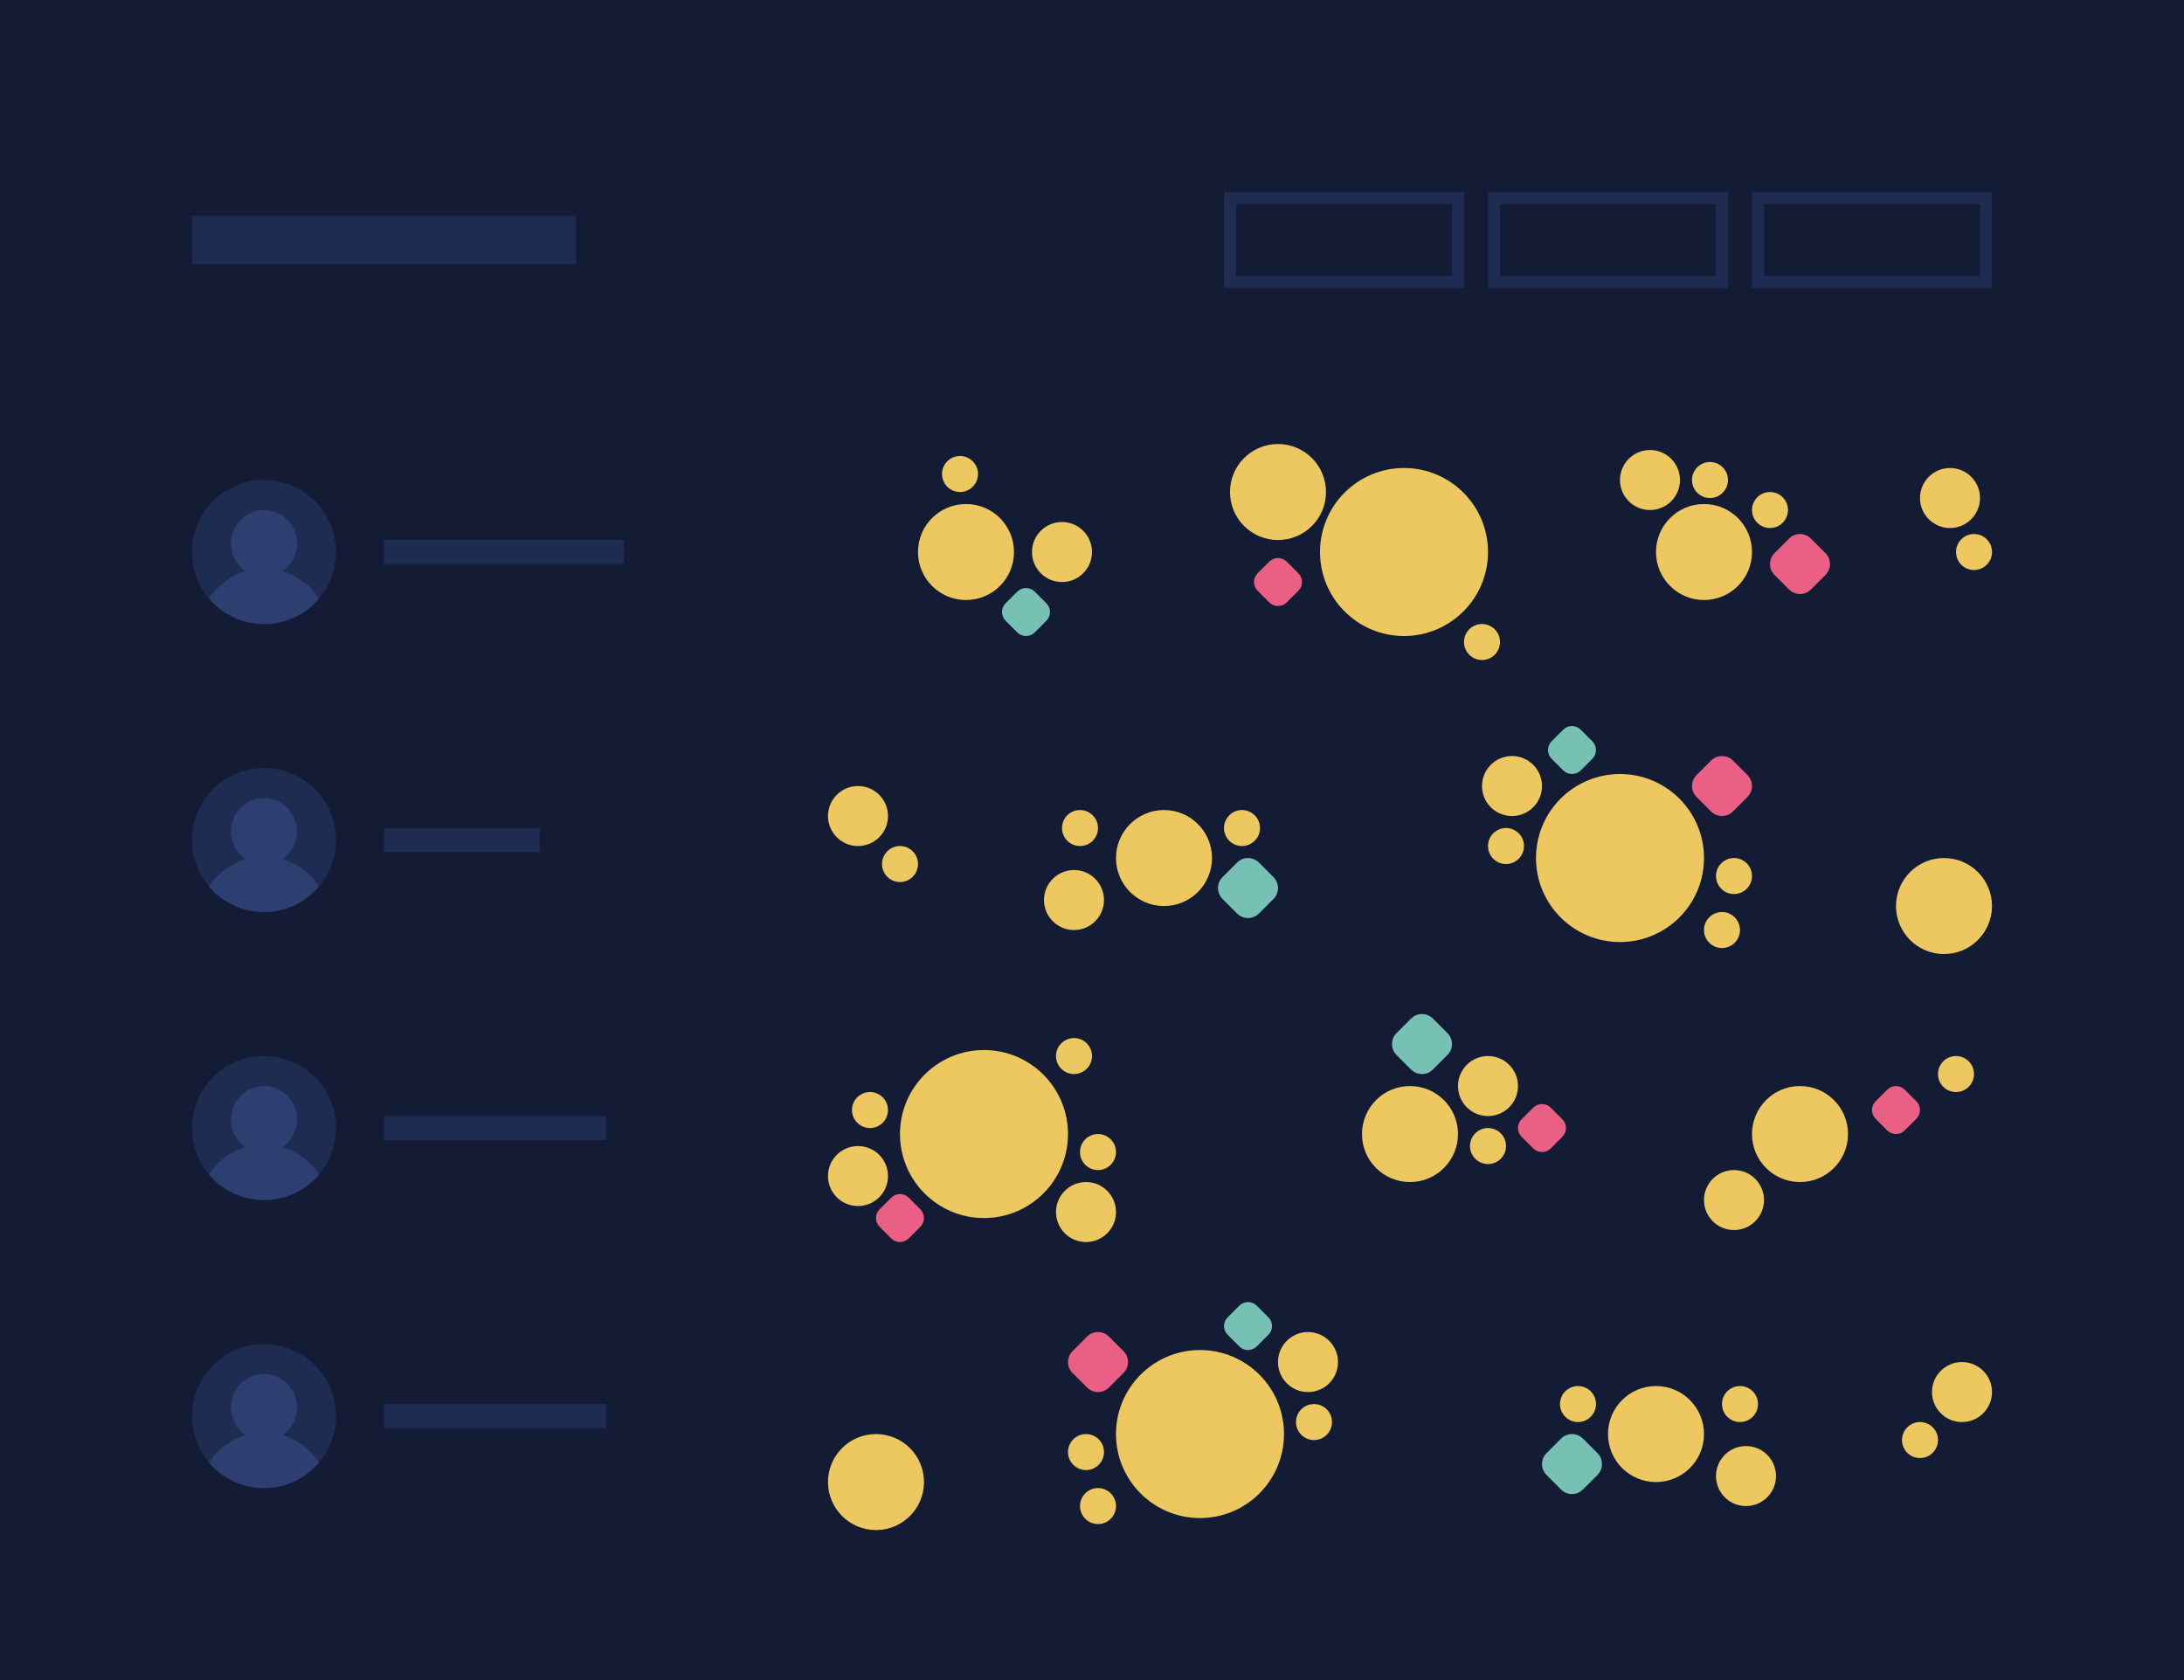 <?xml version="1.0" encoding="UTF-8"?> <svg xmlns="http://www.w3.org/2000/svg" width="364" height="280" viewBox="0 0 364 280" fill="none"><rect width="364" height="280" fill="#141C35"></rect><rect x="63.999" y="90.001" width="40" height="4" fill="#1E2C52"></rect><circle cx="161" cy="92" r="8" fill="#EDC861"></circle><circle cx="176.999" cy="92" r="5" fill="#EDC861"></circle><circle cx="325" cy="82.999" r="5" fill="#EDC861"></circle><circle cx="274.999" cy="80" r="5" fill="#EDC861"></circle><circle cx="284.999" cy="80" r="3" fill="#EDC861"></circle><circle cx="295.001" cy="85" r="3" fill="#EDC861"></circle><circle cx="329.003" cy="92" r="3" fill="#EDC861"></circle><circle cx="246.999" cy="107" r="3" fill="#EDC861"></circle><circle cx="160.001" cy="78.999" r="3" fill="#EDC861"></circle><circle cx="284.001" cy="92" r="8" fill="#EDC861"></circle><circle cx="212.999" cy="82" r="8" fill="#EDC861"></circle><circle cx="234.001" cy="91.999" r="14" fill="#EDC861"></circle><path d="M211.545 93.603C212.349 92.799 213.653 92.799 214.457 93.603L216.398 95.544C217.202 96.348 217.202 97.651 216.398 98.455L214.457 100.396C213.653 101.201 212.349 101.201 211.545 100.396L209.604 98.455C208.8 97.651 208.8 96.348 209.604 95.544L211.545 93.603Z" fill="#EA5F84"></path><path d="M169.543 98.603C170.347 97.799 171.651 97.799 172.455 98.603L174.396 100.544C175.2 101.348 175.2 102.651 174.396 103.455L172.455 105.396C171.651 106.201 170.347 106.201 169.543 105.396L167.602 103.455C166.798 102.651 166.798 101.348 167.602 100.544L169.543 98.603Z" fill="#77C0B4"></path><path d="M298.18 89.754C299.185 88.749 300.815 88.749 301.82 89.754L304.246 92.18C305.251 93.185 305.251 94.815 304.246 95.82L301.82 98.246C300.815 99.251 299.185 99.251 298.18 98.246L295.754 95.82C294.749 94.815 294.749 93.185 295.754 92.18L298.18 89.754Z" fill="#EA5F84"></path><circle cx="44" cy="92" r="12" fill="#1E2C52"></circle><path d="M34.821 99.732C36.241 97.561 38.394 95.924 40.923 95.18C39.46 94.18 38.498 92.487 38.498 90.566C38.498 87.492 40.961 85.001 43.998 85.001C47.036 85.001 49.498 87.492 49.498 90.566C49.498 92.487 48.536 94.18 47.073 95.18C49.602 95.924 51.755 97.561 53.176 99.732C50.975 102.342 47.68 104 43.998 104C40.316 104 37.022 102.342 34.821 99.732Z" fill="#2D3E71"></path><rect x="63.999" y="138" width="26" height="4" fill="#1E2C52"></rect><circle cx="178.999" cy="150" r="5" fill="#EDC861"></circle><circle r="5" transform="matrix(-1 0 0 1 291.001 246)" fill="#EDC861"></circle><circle cx="143" cy="136" r="5" fill="#EDC861"></circle><circle r="5" transform="matrix(-1 0 0 1 327 232)" fill="#EDC861"></circle><circle cx="252" cy="131" r="5" fill="#EDC861"></circle><circle r="5" transform="matrix(-1 0 0 1 218 227)" fill="#EDC861"></circle><circle cx="251" cy="141" r="3" fill="#EDC861"></circle><circle r="3" transform="matrix(-1 0 0 1 219 237)" fill="#EDC861"></circle><circle cx="289" cy="146" r="3" fill="#EDC861"></circle><circle r="3" transform="matrix(-1 0 0 1 181 242)" fill="#EDC861"></circle><circle cx="180" cy="138" r="3" fill="#EDC861"></circle><circle r="3" transform="matrix(-1 0 0 1 290 234)" fill="#EDC861"></circle><circle cx="150" cy="144" r="3" fill="#EDC861"></circle><circle r="3" transform="matrix(-1 0 0 1 320 240)" fill="#EDC861"></circle><circle cx="207" cy="138" r="3" fill="#EDC861"></circle><circle r="3" transform="matrix(-1 0 0 1 263 234)" fill="#EDC861"></circle><circle cx="286.998" cy="155" r="3" fill="#EDC861"></circle><circle r="3" transform="matrix(-1 0 0 1 183.002 251)" fill="#EDC861"></circle><circle cx="194" cy="143" r="8" fill="#EDC861"></circle><circle r="8" transform="matrix(-1 0 0 1 276 239)" fill="#EDC861"></circle><circle cx="324" cy="151" r="8" fill="#EDC861"></circle><circle r="8" transform="matrix(-1 0 0 1 146 247)" fill="#EDC861"></circle><circle cx="270" cy="143" r="14" fill="#EDC861"></circle><circle r="14" transform="matrix(-1 0 0 1 200 239)" fill="#EDC861"></circle><path d="M260.542 121.603C261.346 120.799 262.65 120.799 263.454 121.603L265.395 123.544C266.199 124.348 266.199 125.652 265.395 126.456L263.454 128.397C262.65 129.201 261.346 129.201 260.542 128.397L258.601 126.456C257.797 125.652 257.797 124.348 258.601 123.544L260.542 121.603Z" fill="#77C0B4"></path><path d="M209.458 217.603C208.654 216.799 207.35 216.799 206.546 217.603L204.605 219.544C203.801 220.348 203.801 221.652 204.605 222.456L206.546 224.397C207.35 225.201 208.654 225.201 209.458 224.397L211.399 222.456C212.203 221.652 212.203 220.348 211.399 219.544L209.458 217.603Z" fill="#77C0B4"></path><path d="M206.18 143.754C207.185 142.749 208.815 142.749 209.82 143.754L212.246 146.18C213.251 147.185 213.251 148.815 212.246 149.82L209.82 152.246C208.815 153.251 207.185 153.251 206.18 152.246L203.754 149.82C202.749 148.815 202.749 147.185 203.754 146.18L206.18 143.754Z" fill="#77C0B4"></path><path d="M263.82 239.754C262.815 238.749 261.185 238.749 260.18 239.754L257.754 242.18C256.749 243.185 256.749 244.815 257.754 245.82L260.18 248.246C261.185 249.251 262.815 249.251 263.82 248.246L266.246 245.82C267.251 244.815 267.251 243.185 266.246 242.18L263.82 239.754Z" fill="#77C0B4"></path><path d="M285.18 126.754C286.185 125.749 287.815 125.749 288.82 126.754L291.246 129.18C292.251 130.185 292.251 131.815 291.246 132.82L288.82 135.246C287.815 136.251 286.185 136.251 285.18 135.246L282.754 132.82C281.749 131.815 281.749 130.185 282.754 129.18L285.18 126.754Z" fill="#EA5F84"></path><path d="M184.82 222.754C183.815 221.749 182.185 221.749 181.18 222.754L178.754 225.18C177.749 226.185 177.749 227.815 178.754 228.82L181.18 231.246C182.185 232.251 183.815 232.251 184.82 231.246L187.246 228.82C188.251 227.815 188.251 226.185 187.246 225.18L184.82 222.754Z" fill="#EA5F84"></path><circle cx="44" cy="140" r="12" fill="#1E2C52"></circle><path d="M34.821 147.732C36.241 145.561 38.394 143.923 40.923 143.18C39.46 142.18 38.498 140.486 38.498 138.565C38.498 135.492 40.961 133 43.998 133C47.036 133 49.498 135.492 49.498 138.565C49.498 140.486 48.536 142.18 47.073 143.18C49.602 143.923 51.755 145.561 53.176 147.732C50.975 150.342 47.68 152 43.998 152C40.316 152 37.022 150.342 34.821 147.732Z" fill="#2D3E71"></path><rect x="63.999" y="186.001" width="37" height="4" fill="#1E2C52"></rect><circle cx="247.999" cy="181" r="5" fill="#EDC861"></circle><circle cx="289" cy="200" r="5" fill="#EDC861"></circle><circle cx="143" cy="196" r="5" fill="#EDC861"></circle><circle cx="181.001" cy="202" r="5" fill="#EDC861"></circle><circle cx="248.002" cy="191" r="3" fill="#EDC861"></circle><circle cx="326" cy="179" r="3" fill="#EDC861"></circle><circle cx="144.998" cy="185" r="3" fill="#EDC861"></circle><circle cx="182.998" cy="192" r="3" fill="#EDC861"></circle><circle cx="179.001" cy="176" r="3" fill="#EDC861"></circle><circle cx="234.998" cy="189" r="8" fill="#EDC861"></circle><circle cx="300.001" cy="189" r="8" fill="#EDC861"></circle><circle cx="163.998" cy="189" r="14" fill="#EDC861"></circle><path d="M255.542 184.603C256.346 183.799 257.65 183.799 258.454 184.603L260.395 186.544C261.199 187.348 261.199 188.652 260.395 189.456L258.454 191.397C257.65 192.201 256.346 192.201 255.542 191.397L253.601 189.456C252.797 188.652 252.797 187.348 253.601 186.544L255.542 184.603Z" fill="#EA5F84"></path><path d="M148.542 199.604C149.346 198.799 150.65 198.799 151.454 199.604L153.395 201.545C154.199 202.349 154.199 203.652 153.395 204.456L151.454 206.397C150.65 207.202 149.346 207.202 148.542 206.397L146.601 204.456C145.797 203.652 145.797 202.349 146.601 201.545L148.542 199.604Z" fill="#EA5F84"></path><path d="M314.544 181.603C315.348 180.799 316.652 180.799 317.456 181.603L319.397 183.544C320.201 184.348 320.201 185.652 319.397 186.456L317.456 188.397C316.652 189.201 315.348 189.201 314.544 188.397L312.603 186.456C311.799 185.652 311.799 184.348 312.603 183.544L314.544 181.603Z" fill="#EA5F84"></path><path d="M235.178 169.754C236.183 168.749 237.813 168.749 238.818 169.754L241.244 172.18C242.249 173.185 242.249 174.815 241.244 175.82L238.818 178.246C237.813 179.251 236.183 179.251 235.178 178.246L232.752 175.82C231.747 174.815 231.747 173.185 232.752 172.18L235.178 169.754Z" fill="#77C0B4"></path><circle cx="44" cy="188" r="12" fill="#1E2C52"></circle><path d="M34.821 195.732C36.241 193.562 38.394 191.924 40.923 191.181C39.46 190.181 38.498 188.487 38.498 186.566C38.498 183.492 40.961 181.001 43.998 181.001C47.036 181.001 49.498 183.492 49.498 186.566C49.498 188.487 48.536 190.181 47.073 191.181C49.602 191.924 51.755 193.562 53.176 195.732C50.975 198.343 47.68 200.001 43.998 200.001C40.316 200.001 37.022 198.343 34.821 195.732Z" fill="#2D3E71"></path><rect x="63.999" y="234" width="37" height="4" fill="#1E2C52"></rect><circle cx="44" cy="236" r="12" fill="#1E2C52"></circle><path d="M34.821 243.732C36.241 241.561 38.394 239.924 40.923 239.18C39.46 238.18 38.498 236.486 38.498 234.565C38.498 231.492 40.961 229 43.998 229C47.036 229 49.498 231.492 49.498 234.565C49.498 236.486 48.536 238.18 47.073 239.18C49.602 239.924 51.755 241.561 53.176 243.732C50.975 246.342 47.68 248 43.998 248C40.316 248 37.022 246.342 34.821 243.732Z" fill="#2D3E71"></path><rect x="32" y="36" width="64" height="8" fill="#1E2C52"></rect><rect x="205.003" y="33" width="38" height="14" stroke="#1E2C52" stroke-width="2"></rect><rect x="249" y="33" width="38" height="14" stroke="#1E2C52" stroke-width="2"></rect><rect x="293" y="33" width="38" height="14" stroke="#1E2C52" stroke-width="2"></rect></svg> 
